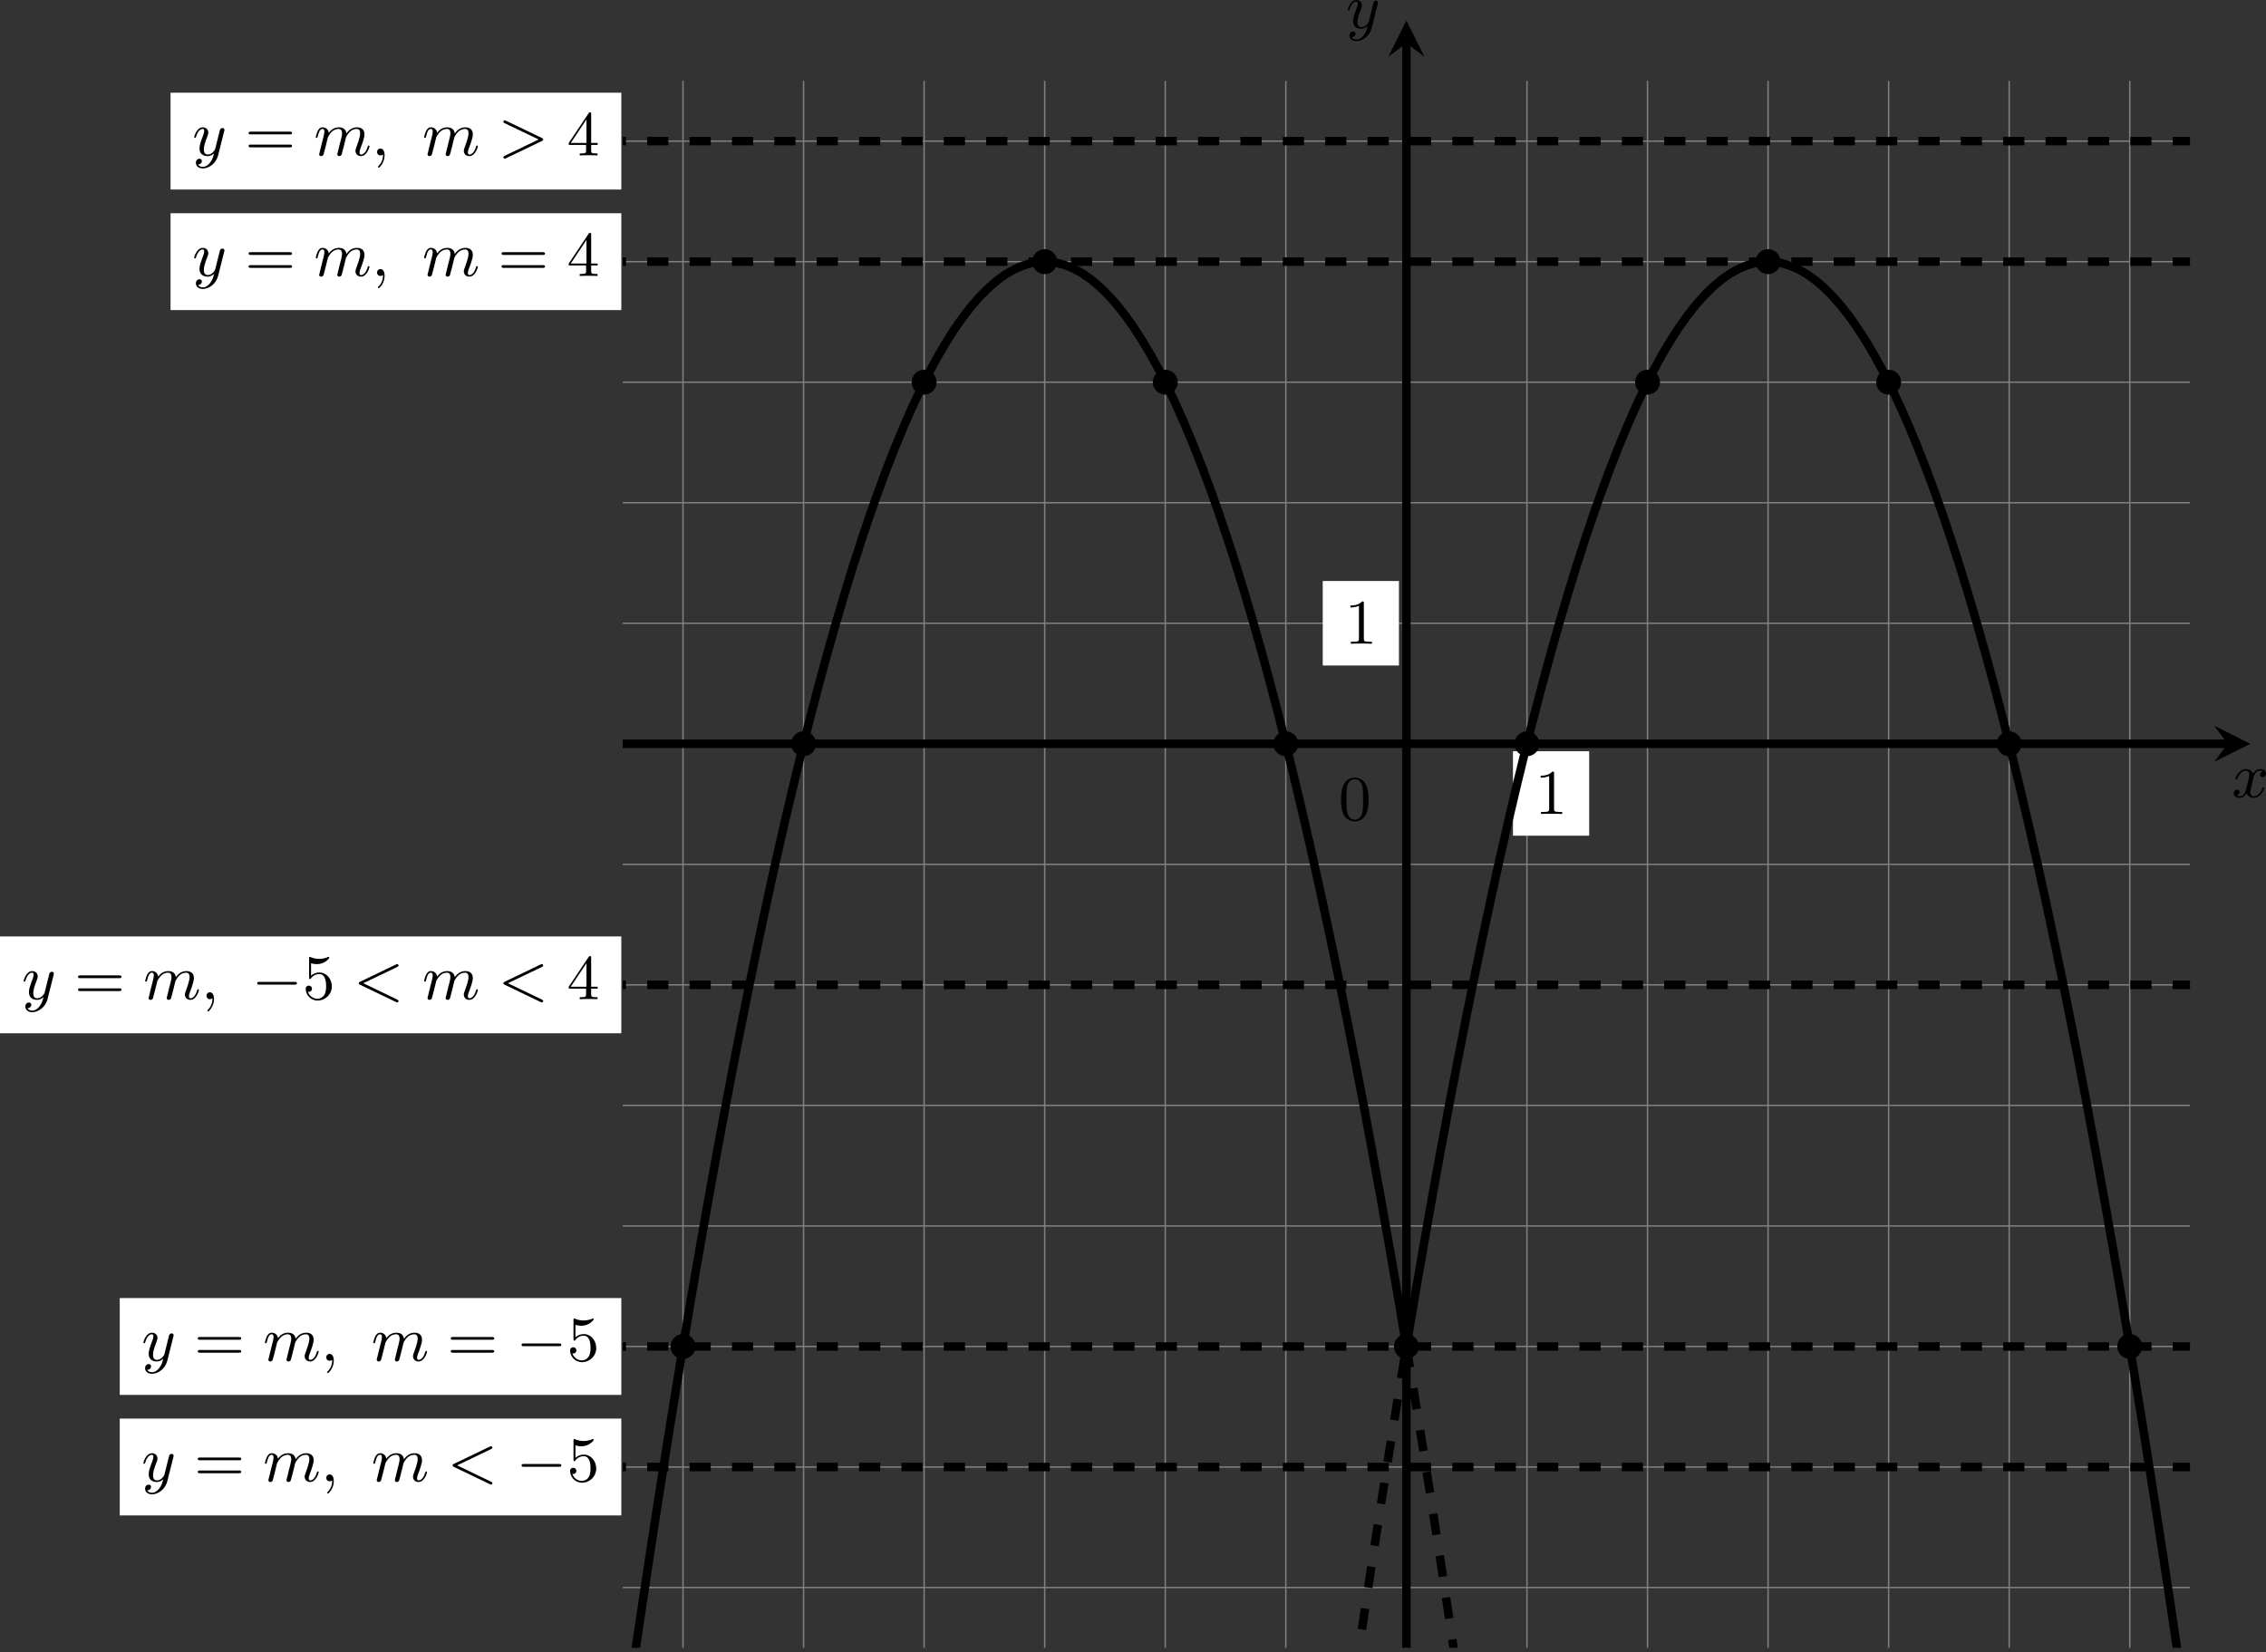 <?xml version='1.0' encoding='UTF-8'?>
<!-- This file was generated by dvisvgm 2.13.3 -->
<svg version='1.1' xmlns='http://www.w3.org/2000/svg' xmlns:xlink='http://www.w3.org/1999/xlink' width='639.352pt' height='466.228pt' viewBox='-.008 111.538 639.352 466.228'>
<rect x="-.008" y="111.538" width="639.352" height="466.228" fill="#333333" stroke="none"/>
<defs>
<clipPath id='clip1'>
<path d='M87.848 288.285V67.176H308.957V288.285ZM308.957 67.176'/>
</clipPath>
<path id='g2-0' d='M6.052-2.053C6.214-2.053 6.384-2.053 6.384-2.251C6.384-2.439 6.205-2.439 6.052-2.439H1.103C.95-2.439 .771-2.439 .771-2.251C.771-2.053 .941-2.053 1.103-2.053H6.052Z'/>
<path id='g6-48' d='M4.241-2.869C4.241-3.47 4.214-4.241 3.9-4.914C3.506-5.756 2.824-5.972 2.304-5.972C1.766-5.972 1.085-5.756 .69-4.896C.403-4.277 .359-3.551 .359-2.869C.359-2.286 .377-1.417 .762-.708C1.184 .054 1.883 .197 2.295 .197C2.878 .197 3.542-.054 3.918-.879C4.187-1.479 4.241-2.152 4.241-2.869ZM2.304-.027C2.035-.027 1.39-.152 1.219-1.166C1.13-1.695 1.13-2.466 1.13-2.977C1.13-3.587 1.13-4.295 1.237-4.788C1.417-5.586 1.991-5.747 2.295-5.747C2.636-5.747 3.201-5.568 3.371-4.734C3.47-4.241 3.47-3.542 3.47-2.977C3.47-2.421 3.47-1.668 3.38-1.139C3.192-.117 2.529-.027 2.304-.027Z'/>
<path id='g6-49' d='M2.726-5.73C2.726-5.954 2.717-5.972 2.493-5.972C1.937-5.398 1.112-5.398 .834-5.398V-5.12C1.004-5.12 1.551-5.12 2.035-5.353V-.717C2.035-.386 2.008-.278 1.175-.278H.888V0C1.21-.027 2.008-.027 2.376-.027S3.551-.027 3.873 0V-.278H3.587C2.753-.278 2.726-.386 2.726-.717V-5.73Z'/>
<path id='g6-52' d='M.26-1.757V-1.479H2.708V-.708C2.708-.377 2.681-.278 2.008-.278H1.811V0C2.376-.027 3.004-.027 3.067-.027C3.111-.027 3.757-.027 4.322 0V-.278H4.125C3.452-.278 3.425-.377 3.425-.708V-1.479H4.34V-1.757H3.425V-5.828C3.425-6.007 3.425-6.07 3.255-6.07C3.147-6.07 3.138-6.061 3.058-5.936L.26-1.757ZM.547-1.757L2.762-5.075V-1.757H.547Z'/>
<path id='g6-53' d='M.933-3.093C.933-2.932 .933-2.833 1.058-2.833C1.13-2.833 1.157-2.869 1.21-2.95C1.479-3.327 1.91-3.542 2.376-3.542C3.335-3.542 3.335-2.161 3.335-1.838C3.335-1.56 3.335-1.004 3.084-.601C2.842-.224 2.466-.054 2.116-.054C1.587-.054 .986-.386 .771-1.049C.78-1.049 .834-1.031 .897-1.031C1.076-1.031 1.336-1.148 1.336-1.47C1.336-1.748 1.139-1.91 .897-1.91C.708-1.91 .457-1.802 .457-1.444C.457-.628 1.139 .197 2.134 .197C3.219 .197 4.142-.681 4.142-1.793C4.142-2.878 3.371-3.766 2.394-3.766C1.964-3.766 1.524-3.622 1.21-3.3V-5.066C1.479-4.985 1.757-4.94 2.035-4.94C3.138-4.94 3.784-5.738 3.784-5.855C3.784-5.936 3.73-5.972 3.685-5.972C3.667-5.972 3.649-5.972 3.569-5.927C3.147-5.756 2.735-5.685 2.358-5.685C1.973-5.685 1.569-5.756 1.157-5.927C1.067-5.972 1.049-5.972 1.04-5.972C.933-5.972 .933-5.882 .933-5.73V-3.093Z'/>
<path id='g6-61' d='M6.348-2.968C6.474-2.968 6.644-2.968 6.644-3.156C6.644-3.353 6.447-3.353 6.312-3.353H.843C.708-3.353 .511-3.353 .511-3.156C.511-2.968 .69-2.968 .807-2.968H6.348ZM6.312-1.139C6.447-1.139 6.644-1.139 6.644-1.336C6.644-1.524 6.474-1.524 6.348-1.524H.807C.69-1.524 .511-1.524 .511-1.336C.511-1.139 .708-1.139 .843-1.139H6.312Z'/>
<path id='g3-59' d='M1.632-.143C1.632 .152 1.632 .888 .968 1.524C.915 1.578 .915 1.587 .915 1.623C.915 1.686 .977 1.731 1.031 1.731C1.13 1.731 1.856 1.031 1.856-.018C1.856-.574 1.659-.968 1.273-.968C.968-.968 .789-.735 .789-.484S.968 0 1.273 0C1.408 0 1.542-.045 1.632-.143Z'/>
<path id='g3-60' d='M6.205-4.546C6.285-4.582 6.384-4.636 6.384-4.752C6.384-4.851 6.312-4.949 6.187-4.949C6.178-4.949 6.133-4.949 6.025-4.896L.95-2.457C.87-2.421 .771-2.367 .771-2.251C.771-2.125 .852-2.08 .95-2.035L6.007 .395C6.133 .457 6.169 .457 6.187 .457C6.33 .457 6.384 .332 6.384 .269C6.384 .152 6.321 .117 6.223 .072L1.408-2.251L6.205-4.546Z'/>
<path id='g3-62' d='M6.205-2.035C6.303-2.08 6.384-2.125 6.384-2.251C6.384-2.367 6.285-2.421 6.205-2.457L1.148-4.887C1.022-4.949 .977-4.949 .959-4.949C.843-4.949 .771-4.851 .771-4.761C.771-4.654 .825-4.609 .95-4.546L5.747-2.251L.95 .054C.825 .117 .771 .161 .771 .269C.771 .332 .825 .457 .968 .457C.977 .457 1.022 .457 1.13 .403L6.205-2.035Z'/>
<path id='g3-109' d='M1.695-1.408C1.793-1.829 1.964-2.484 1.973-2.555C1.991-2.609 2.215-3.04 2.537-3.353C2.798-3.596 3.138-3.739 3.488-3.739C3.972-3.739 3.972-3.264 3.972-3.111C3.972-3.004 3.972-2.878 3.865-2.439L3.658-1.641C3.371-.484 3.3-.206 3.3-.161C3.3-.045 3.38 .099 3.578 .099C3.703 .099 3.838 .018 3.9-.09C3.927-.143 3.999-.43 4.044-.61L4.25-1.408C4.349-1.829 4.519-2.484 4.528-2.555C4.546-2.609 4.77-3.04 5.093-3.353C5.353-3.596 5.694-3.739 6.043-3.739C6.528-3.739 6.528-3.264 6.528-3.111C6.528-2.564 6.106-1.47 6.007-1.193C5.9-.915 5.864-.825 5.864-.655C5.864-.17 6.232 .099 6.635 .099C7.496 .099 7.846-1.184 7.846-1.282C7.846-1.327 7.819-1.39 7.729-1.39C7.63-1.39 7.621-1.345 7.586-1.228C7.361-.466 6.985-.126 6.662-.126C6.599-.126 6.438-.126 6.438-.412C6.438-.637 6.528-.87 6.599-1.067C6.779-1.524 7.137-2.475 7.137-2.977C7.137-3.775 6.545-3.963 6.07-3.963C5.218-3.963 4.752-3.327 4.591-3.102C4.501-3.847 3.891-3.963 3.515-3.963C2.681-3.963 2.242-3.371 2.098-3.183C2.044-3.667 1.677-3.963 1.228-3.963C.852-3.963 .664-3.685 .538-3.443C.386-3.129 .26-2.618 .26-2.582C.26-2.502 .323-2.475 .386-2.475C.484-2.475 .502-2.52 .547-2.699C.717-3.407 .906-3.739 1.21-3.739C1.479-3.739 1.479-3.452 1.479-3.318C1.479-3.129 1.408-2.851 1.354-2.618C1.291-2.385 1.201-2 1.166-1.892L.807-.421C.744-.206 .744-.188 .744-.161C.744-.045 .825 .099 1.022 .099C1.148 .099 1.282 .018 1.345-.09C1.372-.143 1.444-.43 1.488-.61L1.695-1.408Z'/>
<path id='g3-120' d='M4.411-3.622C4.08-3.56 3.981-3.273 3.981-3.138C3.981-2.968 4.107-2.815 4.331-2.815C4.582-2.815 4.824-3.031 4.824-3.344C4.824-3.757 4.376-3.963 3.954-3.963C3.416-3.963 3.102-3.488 2.995-3.3C2.824-3.739 2.43-3.963 2-3.963C1.04-3.963 .52-2.815 .52-2.582C.52-2.502 .583-2.475 .646-2.475C.726-2.475 .753-2.52 .771-2.573C1.049-3.461 1.641-3.739 1.982-3.739C2.242-3.739 2.475-3.569 2.475-3.147C2.475-2.824 2.089-1.39 1.973-.959C1.901-.681 1.632-.126 1.139-.126C.959-.126 .771-.188 .681-.242C.924-.287 1.103-.493 1.103-.726C1.103-.95 .933-1.049 .762-1.049C.502-1.049 .269-.825 .269-.52C.269-.081 .753 .099 1.13 .099C1.65 .099 1.955-.332 2.089-.574C2.313 .018 2.842 .099 3.084 .099C4.053 .099 4.564-1.067 4.564-1.282C4.564-1.327 4.537-1.39 4.447-1.39C4.349-1.39 4.34-1.354 4.295-1.219C4.098-.574 3.578-.126 3.111-.126C2.851-.126 2.609-.287 2.609-.717C2.609-.915 2.735-1.408 2.815-1.748C2.851-1.91 3.093-2.878 3.111-2.941C3.219-3.264 3.488-3.739 3.945-3.739C4.107-3.739 4.277-3.712 4.411-3.622Z'/>
<path id='g3-121' d='M4.501-3.452C4.51-3.497 4.528-3.551 4.528-3.604C4.528-3.721 4.447-3.865 4.25-3.865C4.133-3.865 3.972-3.793 3.9-3.622C3.891-3.587 3.802-3.219 3.748-3.022L3.3-1.228C3.228-.968 3.228-.95 3.21-.87C3.201-.834 2.824-.126 2.179-.126C1.623-.126 1.623-.69 1.623-.861C1.623-1.264 1.739-1.704 2.125-2.708C2.197-2.914 2.251-3.04 2.251-3.21C2.251-3.649 1.919-3.963 1.479-3.963C.619-3.963 .26-2.69 .26-2.582C.26-2.502 .323-2.475 .386-2.475C.484-2.475 .493-2.529 .529-2.645C.717-3.309 1.076-3.739 1.453-3.739C1.668-3.739 1.668-3.569 1.668-3.443C1.668-3.291 1.632-3.129 1.551-2.914C1.13-1.802 1.013-1.426 1.013-.995C1.013 0 1.82 .099 2.152 .099C2.591 .099 2.905-.134 3.067-.296C2.95 .161 2.851 .565 2.502 1.013C2.233 1.372 1.874 1.614 1.479 1.614C1.228 1.614 .933 1.524 .807 1.273C1.282 1.273 1.345 .879 1.345 .789C1.345 .592 1.201 .466 1.004 .466C.789 .466 .502 .637 .502 1.049C.502 1.515 .915 1.838 1.479 1.838C2.394 1.838 3.371 1.058 3.631 .009L4.501-3.452Z'/>
</defs>
<g id='page3' transform='matrix(2 0 0 2 0 0)'>
<path d='M87.848 279.781H308.957M87.848 262.773H308.957M87.848 245.766H308.957M87.848 228.758H308.957M87.848 211.746H308.957M87.848 194.738H308.957M87.848 177.731H308.957M87.848 160.723H308.957M87.848 143.715H308.957M87.848 126.707H308.957M87.848 109.699H308.957M87.848 92.691H308.957M87.848 75.684H308.957M96.352 288.285V67.176M113.359 288.285V67.176M130.367 288.285V67.176M147.379 288.285V67.176M164.387 288.285V67.176M181.394 288.285V67.176M198.402 288.285V67.176M215.41 288.285V67.176M232.418 288.285V67.176M249.426 288.285V67.176M266.434 288.285V67.176M283.441 288.285V67.176M300.453 288.285V67.176' stroke='#808080' fill='none' stroke-width='.199'/>
<path d='M87.848 160.723H314.273' stroke='#000' fill='none' stroke-width='1.196' stroke-miterlimit='10'/>
<path d='M317.461 160.723L312.36 158.172L314.274 160.723L312.36 163.273'/>
<g transform='matrix(1 0 0 1 116.446 7.529)'>
<use x='198.402' y='160.723' xlink:href='#g3-120'/>
</g>
<path d='M198.402 288.285V61.863' stroke='#000' fill='none' stroke-width='1.196' stroke-miterlimit='10'/>
<path d='M198.402 58.672L195.852 63.773L198.402 61.863L200.953 63.773'/>
<g transform='matrix(1 0 0 1 -8.529 -100.991)'>
<use x='198.402' y='160.723' xlink:href='#g3-121'/>
</g>
<path d='M16.891 269.605H87.648V255.941H16.891Z' fill='#fff'/>
<g transform='matrix(1 0 0 1 -178.439 104.067)'>
<use x='198.402' y='160.723' xlink:href='#g3-121'/>
<use x='205.822' y='160.723' xlink:href='#g6-61'/>
<use x='215.549' y='160.723' xlink:href='#g3-109'/>
<use x='223.668' y='160.723' xlink:href='#g3-59'/>
<use x='230.835' y='160.723' xlink:href='#g3-109'/>
<use x='241.514' y='160.723' xlink:href='#g3-60'/>
<use x='251.241' y='160.723' xlink:href='#g2-0'/>
<use x='258.408' y='160.723' xlink:href='#g6-53'/>
</g>
<path d='M16.891 252.598H87.648V238.934H16.891Z' fill='#fff'/>
<g transform='matrix(1 0 0 1 -178.439 87.059)'>
<use x='198.402' y='160.723' xlink:href='#g3-121'/>
<use x='205.822' y='160.723' xlink:href='#g6-61'/>
<use x='215.549' y='160.723' xlink:href='#g3-109'/>
<use x='223.668' y='160.723' xlink:href='#g3-59'/>
<use x='230.835' y='160.723' xlink:href='#g3-109'/>
<use x='241.514' y='160.723' xlink:href='#g6-61'/>
<use x='251.241' y='160.723' xlink:href='#g2-0'/>
<use x='258.408' y='160.723' xlink:href='#g6-53'/>
</g>
<path d='M-.004 201.57H87.648V187.906H-.004Z' fill='#fff'/>
<g transform='matrix(1 0 0 1 -195.334 36.034)'>
<use x='198.402' y='160.723' xlink:href='#g3-121'/>
<use x='205.822' y='160.723' xlink:href='#g6-61'/>
<use x='215.549' y='160.723' xlink:href='#g3-109'/>
<use x='223.668' y='160.723' xlink:href='#g3-59'/>
<use x='230.835' y='160.723' xlink:href='#g2-0'/>
<use x='238.002' y='160.723' xlink:href='#g6-53'/>
<use x='245.17' y='160.723' xlink:href='#g3-60'/>
<use x='254.897' y='160.723' xlink:href='#g3-109'/>
<use x='265.576' y='160.723' xlink:href='#g3-60'/>
<use x='275.303' y='160.723' xlink:href='#g6-52'/>
</g>
<path d='M24.059 99.523H87.648V85.859H24.059Z' fill='#fff'/>
<g transform='matrix(1 0 0 1 -171.271 -66.016)'>
<use x='198.402' y='160.723' xlink:href='#g3-121'/>
<use x='205.822' y='160.723' xlink:href='#g6-61'/>
<use x='215.549' y='160.723' xlink:href='#g3-109'/>
<use x='223.668' y='160.723' xlink:href='#g3-59'/>
<use x='230.835' y='160.723' xlink:href='#g3-109'/>
<use x='241.514' y='160.723' xlink:href='#g6-61'/>
<use x='251.241' y='160.723' xlink:href='#g6-52'/>
</g>
<path d='M24.059 82.512H87.648V68.852H24.059Z' fill='#fff'/>
<g transform='matrix(1 0 0 1 -171.271 -83.024)'>
<use x='198.402' y='160.723' xlink:href='#g3-121'/>
<use x='205.822' y='160.723' xlink:href='#g6-61'/>
<use x='215.549' y='160.723' xlink:href='#g3-109'/>
<use x='223.668' y='160.723' xlink:href='#g3-59'/>
<use x='230.835' y='160.723' xlink:href='#g3-109'/>
<use x='241.514' y='160.723' xlink:href='#g3-62'/>
<use x='251.241' y='160.723' xlink:href='#g6-52'/>
</g>
<path d='M213.438 173.691H224.188V161.773H213.438Z' fill='#fff' clip-path='url(#clip1)'/>
<g transform='matrix(1 0 0 1 18.106 9.899)'>
<use x='198.402' y='160.723' xlink:href='#g6-49'/>
</g>
<path d='M186.602 149.676H197.352V137.754H186.602Z' fill='#fff' clip-path='url(#clip1)'/>
<g transform='matrix(1 0 0 1 -8.728 -14.119)'>
<use x='198.402' y='160.723' xlink:href='#g6-49'/>
</g>
<g transform='matrix(1 0 0 1 -9.579 10.749)'>
<use x='198.402' y='160.723' xlink:href='#g6-48'/>
</g>
<path d='M79.344 364.82L80.547 355.289L81.75 345.926L82.953 336.73L84.152 327.707L85.355 318.852L86.559 310.168L87.762 301.652L88.965 293.309L90.164 285.137L91.367 277.133L92.57 269.297L93.773 261.633L94.977 254.141L96.176 246.816L97.379 239.66L98.582 232.676L99.785 225.863L100.988 219.219L102.188 212.746L103.391 206.441L104.594 200.309L105.797 194.344L107 188.551L108.203 182.926L109.402 177.473L110.606 172.188L111.809 167.074L113.012 162.129L114.215 157.355L115.414 152.75L116.617 148.316L117.82 144.055L119.023 139.961L120.227 136.035L121.426 132.281L122.629 128.699L123.832 125.285L125.035 122.039L126.238 118.965L127.441 116.062L128.641 113.328L129.844 110.766L131.047 108.371L132.25 106.144L133.453 104.094L134.652 102.207L135.856 100.496L137.059 98.949L138.262 97.574L139.465 96.371L140.664 95.34L141.867 94.473L143.07 93.781L144.273 93.258L145.477 92.902L146.676 92.719L147.879 92.703L149.082 92.859L150.285 93.188L151.488 93.684L152.691 94.348L153.891 95.184L155.094 96.191L156.297 97.367L157.5 98.715L158.703 100.231L159.902 101.914L161.106 103.773L162.309 105.797L163.512 107.992L164.715 110.359L165.914 112.894L167.117 115.602L168.32 118.477L169.523 121.523L170.727 124.742L171.926 128.125L173.129 131.684L174.332 135.41L175.535 139.305L176.738 143.371L177.941 147.606L179.141 152.012L180.344 156.59L181.547 161.336L182.75 166.25L183.953 171.336L185.152 176.594L186.356 182.019L187.559 187.617L188.762 193.383L189.965 199.32L191.164 205.426L192.367 211.699L193.57 218.148L194.773 224.762L195.977 231.551L197.176 238.504L198.379 245.633' stroke='#000' fill='none' stroke-width='1.196' stroke-miterlimit='10' clip-path='url(#clip1)'/>
<path d='M198.402 245.766L199.605 253.062L200.809 260.531L202.008 268.172L203.211 275.98L204.414 283.961L205.617 292.109L206.82 300.43L208.02 308.918L209.223 317.578L210.426 326.406L211.629 335.406L212.832 344.574L214.031 353.914L215.234 363.426L216.438 373.105L217.641 382.953L218.844 392.973L220.043 403.16L221.246 413.52L222.449 424.051L223.652 434.75L224.856 445.617L226.059 456.66L227.258 467.867L228.461 479.246L229.664 490.797L230.867 502.516L232.07 514.406L233.269 526.465L234.473 538.695L235.676 551.094L236.879 563.664L238.082 576.402L239.281 589.312L240.484 602.391L241.688 615.641L242.891 629.059L244.094 642.648L245.293 656.406L246.496 670.336L247.699 684.437L248.902 698.707L250.106 713.145L251.309 727.754L252.508 742.535L253.711 757.484L254.914 772.602L256.117 787.891L257.32 803.352L258.519 818.98L259.723 834.781L260.926 850.75L262.129 866.891L263.332 883.199L264.531 899.68L265.734 916.328L266.938 933.148L268.141 950.137L269.344 967.297L270.543 984.625L271.746 1002.125L272.949 1019.793L274.152 1037.633L275.356 1055.645L276.559 1073.824L277.758 1092.172L278.961 1110.691L280.164 1129.383L281.367 1148.242L282.57 1167.273L283.769 1186.473L284.973 1205.843L286.176 1225.383L287.379 1245.083L288.582 1264.973L289.781 1285.013L290.984 1305.233L292.188 1325.623L293.391 1346.183L294.594 1366.913L295.793 1387.813L296.996 1408.883L298.199 1430.123L299.402 1451.533L300.605 1473.113L301.809 1494.863L303.008 1516.783L304.211 1538.873L305.414 1561.133L306.617 1583.563L307.82 1606.163L309.02 1628.933L310.223 1651.863L311.426 1674.973L312.629 1698.253L313.832 1721.703L315.031 1745.323L316.234 1769.113L317.438 1793.073' stroke='#000' fill='none' stroke-width='1.196' stroke-miterlimit='10' stroke-dasharray='2.989 2.989' clip-path='url(#clip1)'/>
<path d='M198.402 245.766L199.605 238.637L200.809 231.676L202.008 224.887L203.211 218.266L204.414 211.816L205.617 205.539L206.82 199.43L208.02 193.488L209.223 187.719L210.426 182.121L211.629 176.691L212.832 171.434L214.031 166.344L215.234 161.426L216.438 156.676L217.641 152.098L218.844 147.688L220.043 143.449L221.246 139.379L222.449 135.481L223.652 131.75L224.856 128.191L226.059 124.801L227.258 121.582L228.461 118.531L229.664 115.652L230.867 112.945L232.07 110.406L233.269 108.035L234.473 105.836L235.676 103.809L236.879 101.949L238.082 100.258L239.281 98.738L240.484 97.391L241.688 96.211L242.891 95.203L244.094 94.363L245.293 93.695L246.496 93.195L247.699 92.863L248.902 92.707L250.106 92.719L251.309 92.898L252.508 93.25L253.711 93.769L254.914 94.461L256.117 95.32L257.32 96.352L258.519 97.551L259.723 98.922L260.926 100.465L262.129 102.176L263.332 104.055L264.531 106.106L265.734 108.328L266.938 110.719L268.141 113.277L269.344 116.012L270.543 118.91L271.746 121.981L272.949 125.223L274.152 128.633L275.356 132.215L276.559 135.965L277.758 139.887L278.961 143.977L280.164 148.238L281.367 152.668L282.57 157.27L283.769 162.039L284.973 166.98L286.176 172.094L287.379 177.371L288.582 182.824L289.781 188.445L290.984 194.234L292.188 200.195L293.391 206.328L294.594 212.629L295.793 219.098L296.996 225.738L298.199 232.551L299.402 239.531L300.605 246.684L301.809 254.004L303.008 261.496L304.211 269.156L305.414 276.984L306.617 284.988L307.82 293.156L309.02 301.5L310.223 310.012L311.426 318.691L312.629 327.543L313.832 336.562L315.031 345.754L316.234 355.113L317.438 364.645' stroke='#000' fill='none' stroke-width='1.196' stroke-miterlimit='10' clip-path='url(#clip1)'/>
<path d='M79.344 1793.513L80.547 1769.553L81.75 1745.763L82.953 1722.133L84.152 1698.683L85.355 1675.403L86.559 1652.293L87.762 1629.343L88.965 1606.573L90.164 1583.973L91.367 1561.543L92.57 1539.273L93.773 1517.183L94.977 1495.263L96.176 1473.503L97.379 1451.923L98.582 1430.513L99.785 1409.273L100.988 1388.203L102.188 1367.293L103.391 1346.563L104.594 1326.003L105.797 1305.613L107 1285.383L108.203 1265.333L109.402 1245.453L110.606 1225.743L111.809 1206.193L113.012 1186.823L114.215 1167.623L115.414 1148.59L116.617 1129.727L117.82 1111.031L119.023 1092.512L120.227 1074.156L121.426 1055.977L122.629 1037.961L123.832 1020.121L125.035 1002.449L126.238 984.945L127.441 967.613L128.641 950.449L129.844 933.457L131.047 916.637L132.25 899.98L133.453 883.5L134.652 867.187L135.856 851.043L137.059 835.07L138.262 819.27L139.465 803.637L140.664 788.176L141.867 772.883L143.07 757.758L144.273 742.809L145.477 728.023L146.676 713.41L147.879 698.969L149.082 684.695L150.285 670.594L151.488 656.66L152.691 642.898L153.891 629.309L155.094 615.883L156.297 602.633L157.5 589.551L158.703 576.637L159.902 563.895L161.106 551.324L162.309 538.918L163.512 526.687L164.715 514.625L165.914 502.73L167.117 491.012L168.32 479.457L169.523 468.074L170.727 456.863L171.926 445.82L173.129 434.949L174.332 424.246L175.535 413.711L176.738 403.352L177.941 393.156L179.141 383.137L180.344 373.281L181.547 363.602L182.75 354.09L183.953 344.746L185.152 335.574L186.356 326.57L187.559 317.738L188.762 309.074L189.965 300.582L191.164 292.262L192.367 284.109L193.57 276.125L194.773 268.312L195.977 260.672L197.176 253.199L198.379 245.898' stroke='#000' fill='none' stroke-width='1.196' stroke-miterlimit='10' stroke-dasharray='2.989 2.989' clip-path='url(#clip1)'/>
<path d='M199.762 245.766C199.762 245.012 199.152 244.402 198.402 244.402S197.043 245.012 197.043 245.766C197.043 246.516 197.652 247.125 198.402 247.125S199.762 246.516 199.762 245.766Z' clip-path='url(#clip1)'/>
<path d='M199.762 245.766C199.762 245.012 199.152 244.402 198.402 244.402S197.043 245.012 197.043 245.766C197.043 246.516 197.652 247.125 198.402 247.125S199.762 246.516 199.762 245.766Z' stroke='#000' fill='none' stroke-width='.797' stroke-miterlimit='10' clip-path='url(#clip1)'/>
<path d='M97.715 245.766C97.715 245.012 97.105 244.402 96.352 244.402C95.602 244.402 94.992 245.012 94.992 245.766C94.992 246.516 95.602 247.125 96.352 247.125C97.105 247.125 97.715 246.516 97.715 245.766Z' clip-path='url(#clip1)'/>
<path d='M97.715 245.766C97.715 245.012 97.105 244.402 96.352 244.402C95.602 244.402 94.992 245.012 94.992 245.766C94.992 246.516 95.602 247.125 96.352 247.125C97.105 247.125 97.715 246.516 97.715 245.766Z' stroke='#000' fill='none' stroke-width='.797' stroke-miterlimit='10' clip-path='url(#clip1)'/>
<path d='M301.813 245.766C301.813 245.012 301.203 244.402 300.453 244.402C299.699 244.402 299.09 245.012 299.09 245.766C299.09 246.516 299.699 247.125 300.453 247.125C301.203 247.125 301.813 246.516 301.813 245.766Z' clip-path='url(#clip1)'/>
<path d='M301.813 245.766C301.813 245.012 301.203 244.402 300.453 244.402C299.699 244.402 299.09 245.012 299.09 245.766C299.09 246.516 299.699 247.125 300.453 247.125C301.203 247.125 301.813 246.516 301.813 245.766Z' stroke='#000' fill='none' stroke-width='.797' stroke-miterlimit='10' clip-path='url(#clip1)'/>
<path d='M114.723 160.723C114.723 159.973 114.113 159.363 113.359 159.363C112.609 159.363 112 159.973 112 160.723S112.609 162.082 113.359 162.082C114.113 162.082 114.723 161.473 114.723 160.723Z' clip-path='url(#clip1)'/>
<path d='M114.723 160.723C114.723 159.973 114.113 159.363 113.359 159.363C112.609 159.363 112 159.973 112 160.723S112.609 162.082 113.359 162.082C114.113 162.082 114.723 161.473 114.723 160.723Z' stroke='#000' fill='none' stroke-width='.797' stroke-miterlimit='10' clip-path='url(#clip1)'/>
<path d='M284.805 160.723C284.805 159.973 284.195 159.363 283.441 159.363C282.691 159.363 282.082 159.973 282.082 160.723S282.691 162.082 283.441 162.082C284.195 162.082 284.805 161.473 284.805 160.723Z' clip-path='url(#clip1)'/>
<path d='M284.805 160.723C284.805 159.973 284.195 159.363 283.441 159.363C282.691 159.363 282.082 159.973 282.082 160.723S282.691 162.082 283.441 162.082C284.195 162.082 284.805 161.473 284.805 160.723Z' stroke='#000' fill='none' stroke-width='.797' stroke-miterlimit='10' clip-path='url(#clip1)'/>
<path d='M182.754 160.723C182.754 159.973 182.144 159.363 181.394 159.363C180.641 159.363 180.031 159.973 180.031 160.723S180.641 162.082 181.394 162.082C182.144 162.082 182.754 161.473 182.754 160.723Z' clip-path='url(#clip1)'/>
<path d='M182.754 160.723C182.754 159.973 182.144 159.363 181.394 159.363C180.641 159.363 180.031 159.973 180.031 160.723S180.641 162.082 181.394 162.082C182.144 162.082 182.754 161.473 182.754 160.723Z' stroke='#000' fill='none' stroke-width='.797' stroke-miterlimit='10' clip-path='url(#clip1)'/>
<path d='M216.769 160.723C216.769 159.973 216.16 159.363 215.41 159.363S214.051 159.973 214.051 160.723S214.66 162.082 215.41 162.082S216.769 161.473 216.769 160.723Z' clip-path='url(#clip1)'/>
<path d='M216.769 160.723C216.769 159.973 216.16 159.363 215.41 159.363S214.051 159.973 214.051 160.723S214.66 162.082 215.41 162.082S216.769 161.473 216.769 160.723Z' stroke='#000' fill='none' stroke-width='.797' stroke-miterlimit='10' clip-path='url(#clip1)'/>
<path d='M131.731 109.699C131.731 108.945 131.121 108.336 130.367 108.336C129.617 108.336 129.008 108.945 129.008 109.699C129.008 110.449 129.617 111.059 130.367 111.059C131.121 111.059 131.731 110.449 131.731 109.699Z' clip-path='url(#clip1)'/>
<path d='M131.731 109.699C131.731 108.945 131.121 108.336 130.367 108.336C129.617 108.336 129.008 108.945 129.008 109.699C129.008 110.449 129.617 111.059 130.367 111.059C131.121 111.059 131.731 110.449 131.731 109.699Z' stroke='#000' fill='none' stroke-width='.797' stroke-miterlimit='10' clip-path='url(#clip1)'/>
<path d='M165.746 109.699C165.746 108.945 165.137 108.336 164.387 108.336C163.633 108.336 163.023 108.945 163.023 109.699C163.023 110.449 163.633 111.059 164.387 111.059C165.137 111.059 165.746 110.449 165.746 109.699Z' clip-path='url(#clip1)'/>
<path d='M165.746 109.699C165.746 108.945 165.137 108.336 164.387 108.336C163.633 108.336 163.023 108.945 163.023 109.699C163.023 110.449 163.633 111.059 164.387 111.059C165.137 111.059 165.746 110.449 165.746 109.699Z' stroke='#000' fill='none' stroke-width='.797' stroke-miterlimit='10' clip-path='url(#clip1)'/>
<path d='M233.777 109.699C233.777 108.945 233.172 108.336 232.418 108.336C231.668 108.336 231.059 108.945 231.059 109.699C231.059 110.449 231.668 111.059 232.418 111.059C233.172 111.059 233.777 110.449 233.777 109.699Z' clip-path='url(#clip1)'/>
<path d='M233.777 109.699C233.777 108.945 233.172 108.336 232.418 108.336C231.668 108.336 231.059 108.945 231.059 109.699C231.059 110.449 231.668 111.059 232.418 111.059C233.172 111.059 233.777 110.449 233.777 109.699Z' stroke='#000' fill='none' stroke-width='.797' stroke-miterlimit='10' clip-path='url(#clip1)'/>
<path d='M267.797 109.699C267.797 108.945 267.188 108.336 266.434 108.336C265.684 108.336 265.074 108.945 265.074 109.699C265.074 110.449 265.684 111.059 266.434 111.059C267.188 111.059 267.797 110.449 267.797 109.699Z' clip-path='url(#clip1)'/>
<path d='M267.797 109.699C267.797 108.945 267.188 108.336 266.434 108.336C265.684 108.336 265.074 108.945 265.074 109.699C265.074 110.449 265.684 111.059 266.434 111.059C267.188 111.059 267.797 110.449 267.797 109.699Z' stroke='#000' fill='none' stroke-width='.797' stroke-miterlimit='10' clip-path='url(#clip1)'/>
<path d='M148.738 92.691C148.738 91.938 148.129 91.328 147.379 91.328C146.625 91.328 146.016 91.938 146.016 92.691C146.016 93.441 146.625 94.051 147.379 94.051C148.129 94.051 148.738 93.441 148.738 92.691Z' clip-path='url(#clip1)'/>
<path d='M148.738 92.691C148.738 91.938 148.129 91.328 147.379 91.328C146.625 91.328 146.016 91.938 146.016 92.691C146.016 93.441 146.625 94.051 147.379 94.051C148.129 94.051 148.738 93.441 148.738 92.691Z' stroke='#000' fill='none' stroke-width='.797' stroke-miterlimit='10' clip-path='url(#clip1)'/>
<path d='M250.789 92.691C250.789 91.938 250.18 91.328 249.426 91.328C248.676 91.328 248.066 91.938 248.066 92.691C248.066 93.441 248.676 94.051 249.426 94.051C250.18 94.051 250.789 93.441 250.789 92.691Z' clip-path='url(#clip1)'/>
<path d='M250.789 92.691C250.789 91.938 250.18 91.328 249.426 91.328C248.676 91.328 248.066 91.938 248.066 92.691C248.066 93.441 248.676 94.051 249.426 94.051C250.18 94.051 250.789 93.441 250.789 92.691Z' stroke='#000' fill='none' stroke-width='.797' stroke-miterlimit='10' clip-path='url(#clip1)'/>
<path d='M79.344 262.773H82.094H84.84H87.59H90.34H93.086H95.836H98.586H101.332H104.082H106.832H109.578H112.328H115.078H117.824H120.574H123.324H126.07H128.82H131.566H134.316H137.066H139.812H142.562H145.312H148.059H150.809H153.559H156.305H159.055H161.805H164.551H167.301H170.051H172.797H175.547H178.297H181.043H183.793H186.539H189.289H192.039H194.785H197.535H200.285H203.031H205.781H208.531H211.277H214.027H216.777H219.523H222.273H225.023H227.769H230.519H233.269H236.016H238.766H241.512H244.262H247.012H249.758H252.508H255.258H258.004H260.754H263.504H266.25H269H271.75H274.496H277.246H279.996H282.742H285.492H288.242H290.988H293.738H296.484H299.234H301.984H304.73H307.48H310.23H312.977H315.727H318.477H321.223H323.973H326.723H329.469H332.219H334.969H337.715H340.465H343.215H345.961H348.711H351.457' stroke='#000' fill='none' stroke-width='1.196' stroke-miterlimit='10' stroke-dasharray='2.989 2.989' clip-path='url(#clip1)'/>
<path d='M79.344 245.766H82.094H84.84H87.59H90.34H93.086H95.836H98.586H101.332H104.082H106.832H109.578H112.328H115.078H117.824H120.574H123.324H126.07H128.82H131.566H134.316H137.066H139.812H142.562H145.312H148.059H150.809H153.559H156.305H159.055H161.805H164.551H167.301H170.051H172.797H175.547H178.297H181.043H183.793H186.539H189.289H192.039H194.785H197.535H200.285H203.031H205.781H208.531H211.277H214.027H216.777H219.523H222.273H225.023H227.769H230.519H233.269H236.016H238.766H241.512H244.262H247.012H249.758H252.508H255.258H258.004H260.754H263.504H266.25H269H271.75H274.496H277.246H279.996H282.742H285.492H288.242H290.988H293.738H296.484H299.234H301.984H304.73H307.48H310.23H312.977H315.727H318.477H321.223H323.973H326.723H329.469H332.219H334.969H337.715H340.465H343.215H345.961H348.711H351.457' stroke='#000' fill='none' stroke-width='1.196' stroke-miterlimit='10' stroke-dasharray='2.989 2.989' clip-path='url(#clip1)'/>
<path d='M79.344 194.738H82.094H84.84H87.59H90.34H93.086H95.836H98.586H101.332H104.082H106.832H109.578H112.328H115.078H117.824H120.574H123.324H126.07H128.82H131.566H134.316H137.066H139.812H142.562H145.312H148.059H150.809H153.559H156.305H159.055H161.805H164.551H167.301H170.051H172.797H175.547H178.297H181.043H183.793H186.539H189.289H192.039H194.785H197.535H200.285H203.031H205.781H208.531H211.277H214.027H216.777H219.523H222.273H225.023H227.769H230.519H233.269H236.016H238.766H241.512H244.262H247.012H249.758H252.508H255.258H258.004H260.754H263.504H266.25H269H271.75H274.496H277.246H279.996H282.742H285.492H288.242H290.988H293.738H296.484H299.234H301.984H304.73H307.48H310.23H312.977H315.727H318.477H321.223H323.973H326.723H329.469H332.219H334.969H337.715H340.465H343.215H345.961H348.711H351.457' stroke='#000' fill='none' stroke-width='1.196' stroke-miterlimit='10' stroke-dasharray='2.989 2.989' clip-path='url(#clip1)'/>
<path d='M79.344 92.691H82.094H84.84H87.59H90.34H93.086H95.836H98.586H101.332H104.082H106.832H109.578H112.328H115.078H117.824H120.574H123.324H126.07H128.82H131.566H134.316H137.066H139.812H142.562H145.312H148.059H150.809H153.559H156.305H159.055H161.805H164.551H167.301H170.051H172.797H175.547H178.297H181.043H183.793H186.539H189.289H192.039H194.785H197.535H200.285H203.031H205.781H208.531H211.277H214.027H216.777H219.523H222.273H225.023H227.769H230.519H233.269H236.016H238.766H241.512H244.262H247.012H249.758H252.508H255.258H258.004H260.754H263.504H266.25H269H271.75H274.496H277.246H279.996H282.742H285.492H288.242H290.988H293.738H296.484H299.234H301.984H304.73H307.48H310.23H312.977H315.727H318.477H321.223H323.973H326.723H329.469H332.219H334.969H337.715H340.465H343.215H345.961H348.711H351.457' stroke='#000' fill='none' stroke-width='1.196' stroke-miterlimit='10' stroke-dasharray='2.989 2.989' clip-path='url(#clip1)'/>
<path d='M79.344 75.684H82.094H84.84H87.59H90.34H93.086H95.836H98.586H101.332H104.082H106.832H109.578H112.328H115.078H117.824H120.574H123.324H126.07H128.82H131.566H134.316H137.066H139.812H142.562H145.312H148.059H150.809H153.559H156.305H159.055H161.805H164.551H167.301H170.051H172.797H175.547H178.297H181.043H183.793H186.539H189.289H192.039H194.785H197.535H200.285H203.031H205.781H208.531H211.277H214.027H216.777H219.523H222.273H225.023H227.769H230.519H233.269H236.016H238.766H241.512H244.262H247.012H249.758H252.508H255.258H258.004H260.754H263.504H266.25H269H271.75H274.496H277.246H279.996H282.742H285.492H288.242H290.988H293.738H296.484H299.234H301.984H304.73H307.48H310.23H312.977H315.727H318.477H321.223H323.973H326.723H329.469H332.219H334.969H337.715H340.465H343.215H345.961H348.711H351.457' stroke='#000' fill='none' stroke-width='1.196' stroke-miterlimit='10' stroke-dasharray='2.989 2.989' clip-path='url(#clip1)'/>
</g>
</svg>
